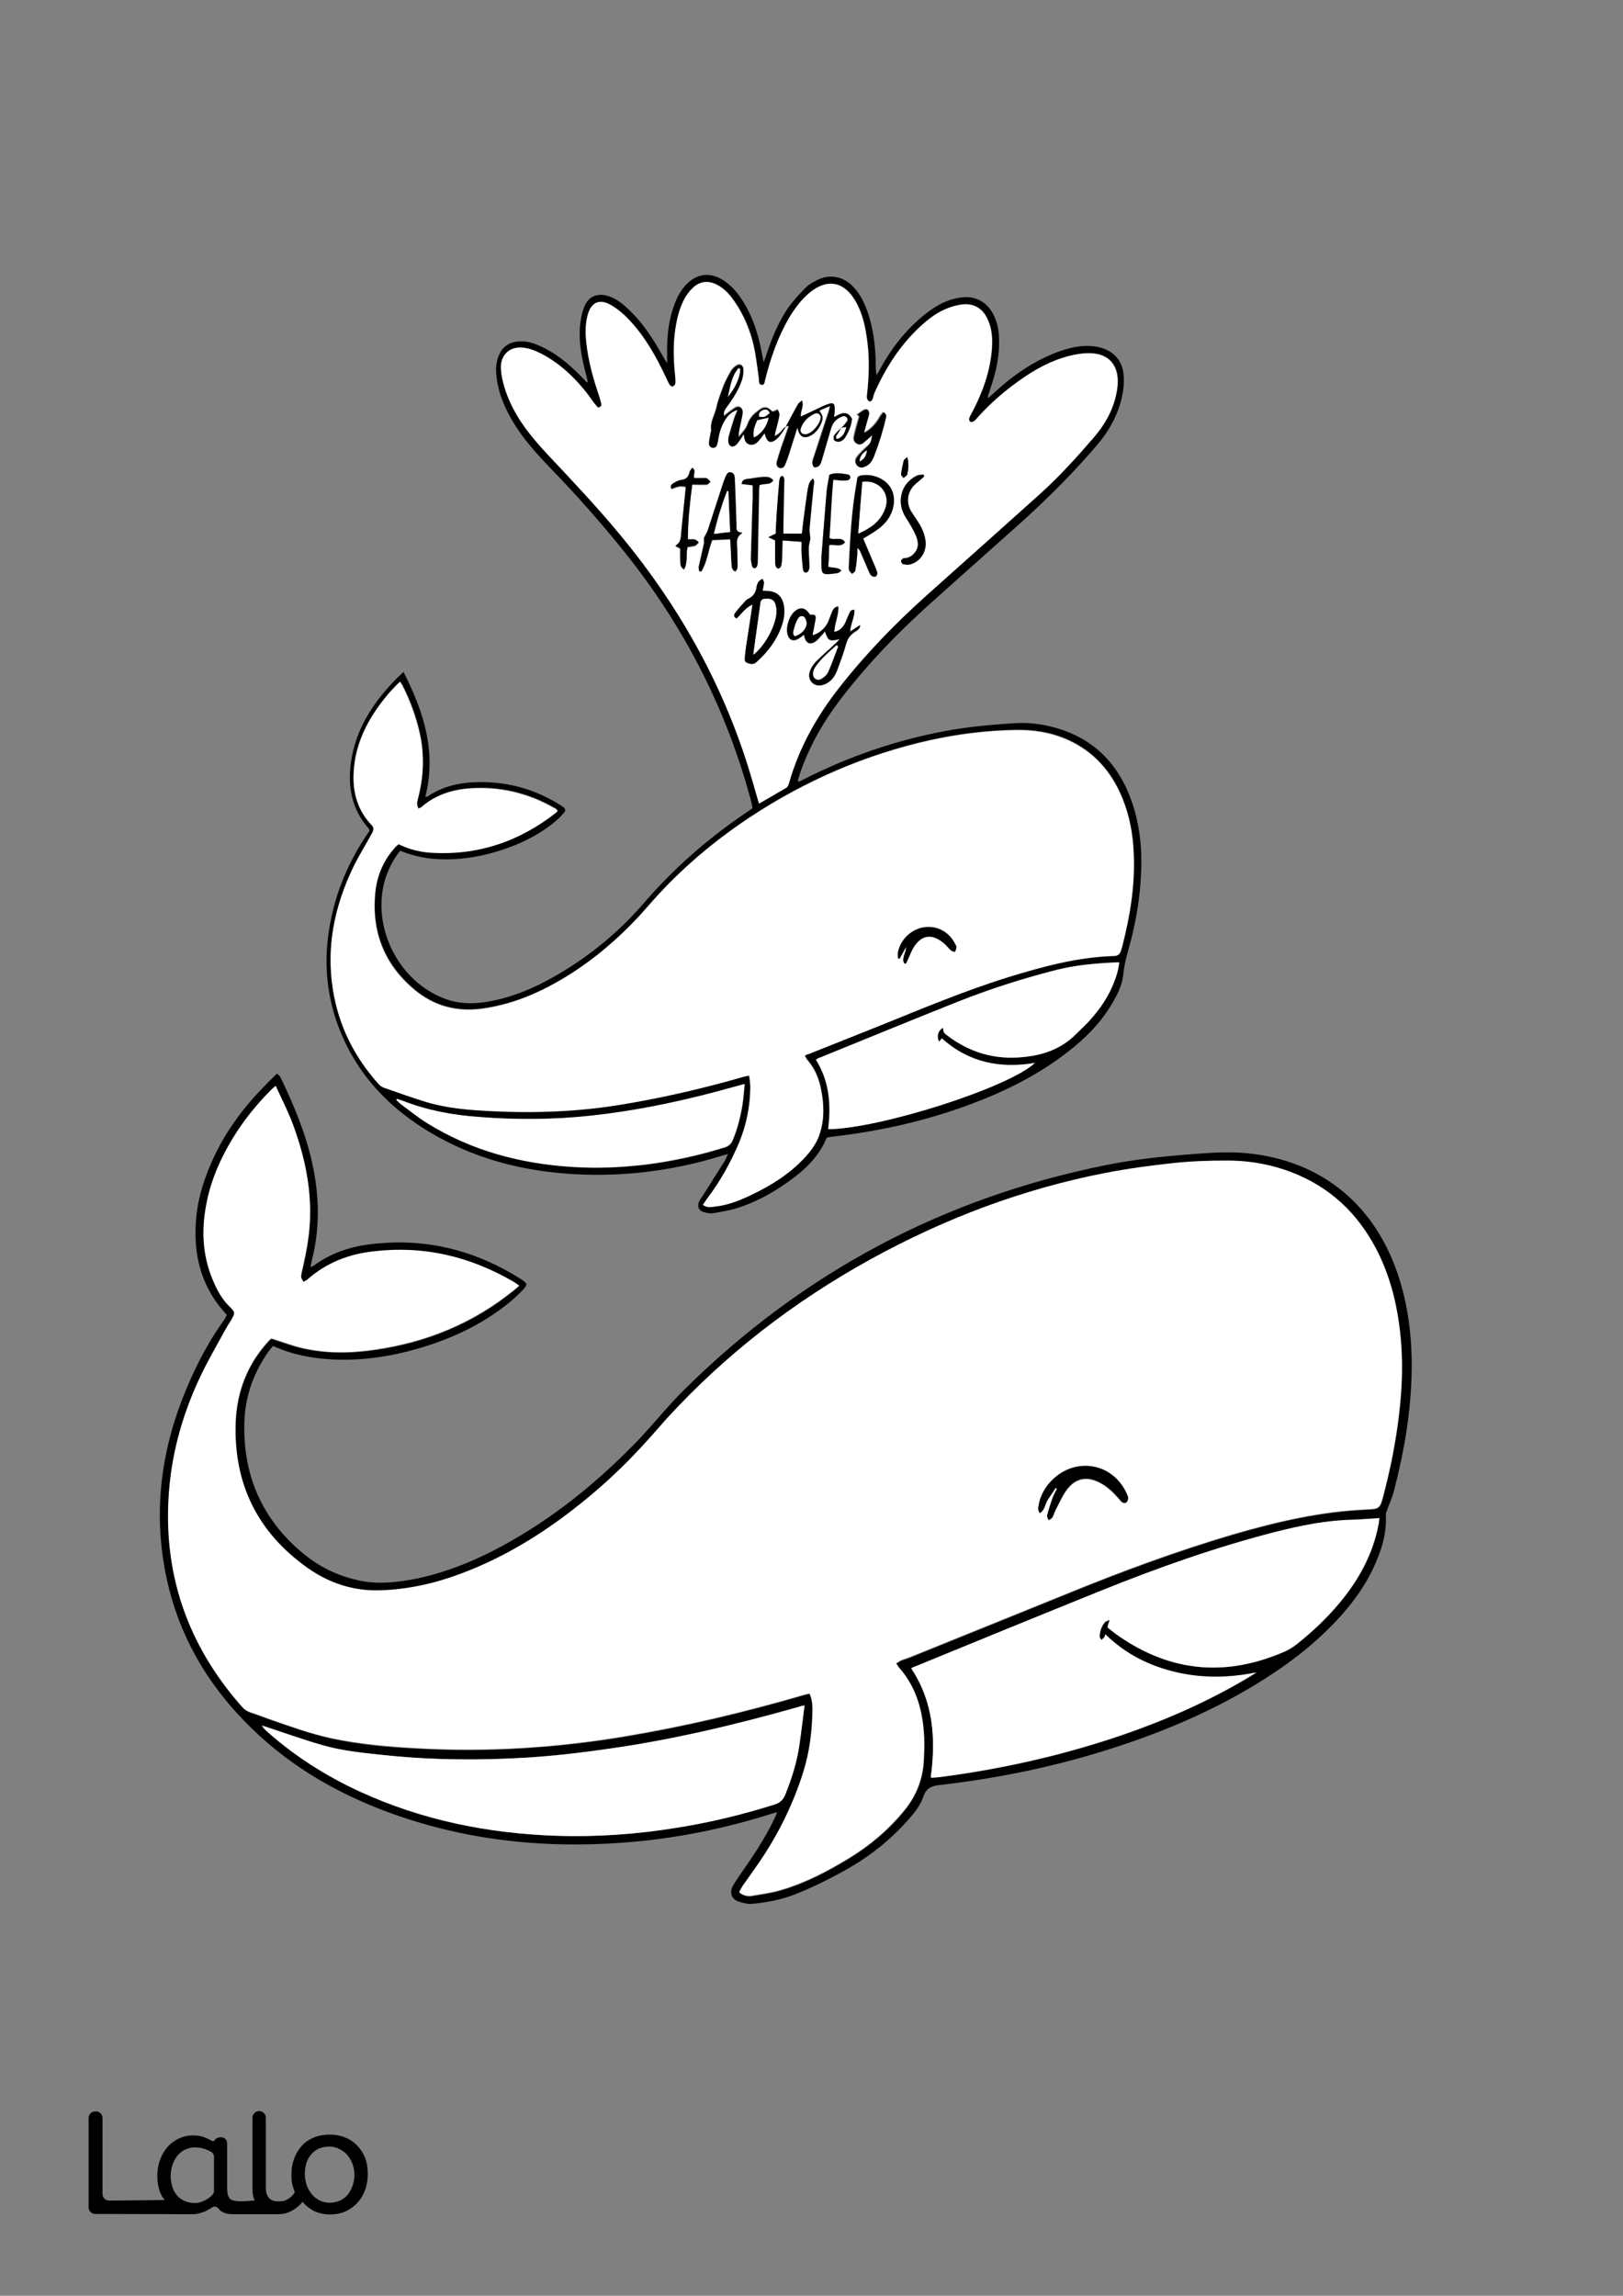 <?xml version="1.0" encoding="utf-8"?>
<!-- Generator: Adobe Illustrator 24.0.3, SVG Export Plug-In . SVG Version: 6.00 Build 0)  -->
<svg version="1.1" id="Layer_1" data-layer="Layer_1" xmlns="http://www.w3.org/2000/svg" xmlns:xlink="http://www.w3.org/1999/xlink" x="0px" y="0px"
	 viewBox="0 0 595.3 841.9" style="enable-background:new 0 0 595.3 841.9;" xml:space="preserve">
<rect x="0" y="0" width="595.3" height="841.9" fill="#808080" stroke="none"/>
<style type="text/css">
	.st0{fill:#FFFFFF;}
</style>

<g id="Color">
<path d="M133.9,791.3c-0.7-1.7-1.7-3.3-3-4.6s-2.8-2.3-4.5-2.9c-1.7-0.7-3.6-1-5.5-1s-3.8,0.3-5.6,1c-1.7,0.7-3.2,1.6-4.4,2.9
	c-1.2,1.3-2.2,2.8-2.9,4.6c-0.7,1.8-1.1,3.8-1.1,6.1c0,2.2,0.1,3.2,0.7,5c0.2,0.5,0.5,1.4,0.5,1.5c-0.4,1.1-2.1,2.6-3.9,3.2
	c-0.7,0.1-1.3,0.2-2,0.2c-1.4,0-2.6-0.2-3.5-1.2c-0.8-0.9-1.2-2-1.2-4v-25.5c0-1.3-1.1-2.4-2.4-2.4H95c-1.3,0-2.4,1.1-2.4,2.4v25.9
	c0,1.7,0.2,3.1,0.7,4.3c0,0.1,0.1,0.2,0.1,0.3c-0.2-0.1-0.5-0.1-0.7-0.1c-1.9,0.2-6.9,0.7-8.3-0.6c-0.1-0.1-0.2-0.2-0.3-0.4
	c-0.8-1-0.8-3.2-0.8-4.5V786c0-1.1-0.7-2-1.8-2.2l0,0l0,0l0,0c-0.2,0-2-0.2-2.7,1l0,0c-0.2,0.4-0.8,0.5-1.1,0.3l0,0
	c-0.7-0.4-1.5-0.8-2.2-1.1c-1.3-0.6-2.8-0.9-4.4-0.9c-3.7-0.1-7.2,1.5-9.7,4.3c-1.2,1.4-2.1,3-2.7,4.7c-0.7,1.9-1,3.8-1,5.8
	c0,2.2,0.3,4.2,1,6c0.4,1.1,1,2,1.7,2.9L40,807c-1.3,0-2.4-1.1-2.4-2.4v-27.9c0-1.3-1.1-2.4-2.4-2.4h-0.3c-1.3,0-2.4,1.1-2.4,2.4
	v32.8c0,1.3,1.1,2.4,2.4,2.4l35.5,0.1c1,0,2-0.1,3-0.4c0.9-0.3,2-0.6,2.7-1.1c0.4-0.2,0.6-0.4,0.9-0.5c0.3-0.2,0.5-0.3,0.8-0.5
	c0.7-0.5,1.8-0.3,2.3,0.4c1.1,1.5,2.9,2.1,5.5,2.1h16c1.1,0,2.1-0.1,3.1-0.3c2-0.5,5-2.4,6.3-4.3c0-0.1-0.1,0.1,0,0
	c0.7,1.2,3.2,3,4.5,3.6c1.7,0.7,3.6,1.1,5.4,1.1c1.9,0,3.8-0.3,5.5-1c3.4-1.4,6.1-4.2,7.4-7.7c0.7-1.8,1.1-3.9,1.1-6.1
	C134.9,795.1,134.6,793.1,133.9,791.3z M78.5,803.4c0,0.5-0.2,1.1-0.6,1.5c-0.7,0.8-1.6,1.4-2.5,1.9c-1.2,0.6-2.4,1.1-3.8,1.1
	c-1.3,0-2.7-0.2-3.8-0.7c-1-0.5-1.9-1-2.7-1.9c-0.8-0.9-1.3-1.7-1.8-3c-0.4-1.4-0.7-2.8-0.7-4.2s0.2-2.9,0.7-4.3
	c0.4-1.2,1-2.3,1.8-3.3c0.8-0.9,1.7-1.7,2.8-2.2c1.1-0.5,2.3-0.8,3.6-0.8c1.3,0,2.5,0.2,3.7,0.6c0.8,0.3,1.5,0.6,2.2,1
	s1.1,1.1,1.1,1.9C78.5,791,78.5,803.4,78.5,803.4z M129.3,801.6c-0.4,1.2-1,2.3-1.8,3.3c-0.8,0.9-1.7,1.6-2.8,2.1
	c-1.2,0.5-2.5,0.8-3.8,0.8s-2.5-0.3-3.6-0.8c-1.1-0.6-2.1-1.3-2.9-2.3s-1.5-2.1-1.9-3.3c-0.4-1.3-0.7-2.7-0.7-4
	c0-3.1,0.8-5.6,2.4-7.4c1.6-1.9,3.8-2.8,6.7-2.8c1.2,0,2.5,0.3,3.6,0.9c1.1,0.5,2.1,1.3,2.9,2.2c0.8,1,1.5,2.1,1.9,3.3
	c0.5,1.3,0.7,2.6,0.7,4C130,798.8,129.8,800.3,129.3,801.6z"/>
<path d="M83.2,482.2c-8.9-9.5-12.1-20.7-11.4-33.3c0.3-6.2,1.7-12.2,3.9-18c4.6-12.5,12-23.2,21.4-32.7c1.4-1.5,2.9-2.9,4.5-4.5
	c0.6,0.6,1.1,0.9,1.3,1.4c4.4,9.2,8.4,18.5,10.9,28.4c3.2,12.7,3.9,25.4,0.7,38.2c-0.2,0.9-0.4,1.8-0.6,3c0.5-0.3,0.8-0.4,1.1-0.5
	c6.2-4.6,13.3-7,20.8-7.9c20.1-2.5,38.6,2.1,55.6,13c2,1.3,2.1,1.8,0.6,3.5c-1.6,1.7-3.3,3.3-5.1,4.8c-10.6,8.6-22.8,14.1-35.9,17.6
	c-10.9,2.9-22,4.2-33.3,3c-5.4-0.6-10.6-1.7-15.6-3.8c-0.6-0.2-1.2-0.5-2-0.8c-0.5,0.7-1.1,1.3-1.6,2c-5.8,8.2-8.9,17.4-8.9,27.4
	c-0.2,19.2,7.2,35,22.1,47.1c6.3,5.1,13.6,8.4,21.6,9.8c6.4,1.1,12.8,0.3,19.1-0.9c11.2-2.3,21.7-6.6,31.7-12
	c18.8-10.2,35.2-23.5,50-38.9c5.8-6.1,11-12.7,17-18.6c43.3-42.8,94.8-70.2,154.4-82.2c10.3-2.1,20.7-3.2,31.2-4
	c6-0.5,11.9-0.9,18-0.6c28.1,1.8,48.8,17.6,57.9,44.3c3.9,11.4,5.3,23.2,5.2,35.2c-0.2,15.1-2.7,29.9-6.5,44.5
	c-0.6,2.4-1.7,4.7-2.5,7c-0.2,0.6-0.5,1.2-0.5,1.8c0.4,7-1.7,13.4-4.6,19.6c-3.3,7-7.9,13.2-13.1,18.8c-9,9.7-19.5,17.5-30.8,24.3
	c-17.6,10.6-36.6,18.3-56.2,24.3c-19.3,5.9-38.9,9.8-58.9,12.1c-2.9,0.3-4.9,1.1-6,4.2c-1.1,3.3-3.3,6-5.6,8.6
	c-6.1,6.9-13.1,12.6-21.1,17.3c-6.6,3.8-13.3,7.2-20.4,10c-5.1,2-10.5,3-15.9,3.5c-1.6,0.1-3.3-0.4-4.9-0.9c-2.5-0.9-3.3-3.2-2-5.7
	c0.6-1.1,1.3-2,1.9-3c4.8-6.9,9.6-13.8,13.2-21.4c0.4-0.8,0.7-1.5,1.2-2.6c-1,0.2-1.5,0.3-2,0.5c-17.6,5.6-35.6,9.2-54,10.6
	c-30.3,2.3-59.9-0.9-88.5-11.8c-19.2-7.3-36.5-17.8-50.9-32.7c-16.1-16.5-26.3-36.1-29.8-59c-3.6-23.5,0.6-45.9,10.4-67.3
	c3.4-7.5,7.4-14.7,12.3-21.4C82.7,483,82.9,482.7,83.2,482.2z M328.7,610c0.7-0.4,1.2-0.7,1.7-0.9c1.1-0.4,2.3-0.8,3.4-1.2
	c19.1-7.7,38.1-15.4,57.1-23.1c20.3-8.3,40.8-15.9,61.9-22.1c15.9-4.6,31.9-8.3,48.5-9c4.6-0.2,4.9-0.4,6.1-4.8
	c1.3-5,2.5-10.1,3.5-15.2c2.8-14.9,4.4-29.9,2.7-45.1c-1.1-9.8-3.4-19.4-7.7-28.3c-6.4-13.3-16-23.2-29.6-29.2
	c-8.3-3.6-17.1-5.4-26.1-5.3c-6.5,0-13.1,0.2-19.6,0.9c-8.3,0.9-16.7,2-24.9,3.6c-30.4,5.9-59.1,16.6-86.1,31.6
	c-28.2,15.6-53.5,35-75.3,58.9c-3.1,3.4-6.1,7-9.3,10.4c-6.3,6.8-13,13.1-20.1,18.9c-13.9,11.3-28.9,20.9-45.8,27.2
	c-9.6,3.6-19.5,5.8-29.7,6.1c-9.8,0.3-18.7-2.7-26.6-8.3c-18.3-13-27.1-30.9-26.3-53.3c0.4-11.3,4.3-21.4,12.1-29.9
	c0.4-0.5,0.9-0.8,1-0.9c4,1.3,7.6,2.7,11.3,3.5c9.1,2.1,18.3,1.9,27.4,0.5c18.6-2.8,35.4-9.7,50.1-21.6c0.7-0.5,1.3-1.1,2.1-1.8
	c-0.8-0.6-1.5-1-2.1-1.4c-15.9-9.2-33-13.2-51.4-11.1c-8.9,1.1-17.1,4.1-23.9,10.1c-0.5,0.4-1.1,0.7-1.7,1.1c-0.9-1.7-1-1.7-0.8-2.9
	c0.1-0.8,0.4-1.6,0.5-2.3c1.5-6.3,2.6-12.7,2.7-19.2c0.2-10.9-2.1-21.3-5.6-31.5c-1.9-5.4-4.5-10.6-7-16c-0.7,0.6-1.2,1-1.7,1.5
	c-5.5,5.5-10.2,11.4-14.2,18c-4.2,7-7.5,14.3-9.2,22.3c-2.2,10.1-2,20,2.2,29.7c1.4,3.3,3.1,6.5,5.7,9.1c2.5,2.5,2.5,2.5,0.7,5.6
	c-0.6,1.1-1.4,2.2-2,3.3c-2.8,5.2-5.9,10.3-8.4,15.6c-6.7,13.7-11,28.2-12.2,43.4c-2.3,30.1,6.7,56.5,26.7,79.1
	c0.9,1,1.9,1.6,3.1,2.1c2.4,0.8,4.7,1.7,7,2.5c7.5,2.6,14.9,5.3,22.7,7c10.5,2.3,21.2,3.2,31.9,3.7c25.4,1.4,50.7-0.2,75.8-4.4
	c22.2-3.7,44-8.9,65.6-15.2c0.7-0.2,1.4-0.3,2.1-0.5c0.9,2,1.1,4,1.1,5.9c-0.2,7.7-1,15.3-3.3,22.7c-3.7,11.9-9.2,23-16.2,33.3
	c-2,3-4.2,5.9-6.2,8.8c-0.5,0.7-0.8,1.5-1.2,2.2c1.5,1.2,3,1.5,4.5,1.3c3.7-0.6,7.5-1.1,11-2.2c8.9-2.6,17-6.9,24.9-11.7
	c7.7-4.7,14.5-10.5,20.2-17.5c4.3-5.3,6.8-11.4,7.1-18.2c0.2-3.6,0.3-7.2,0-10.8c-0.7-8.5-3.1-16.5-8.9-23.1
	C329.5,611.3,329.2,610.7,328.7,610z M341.4,651.8c0.4,0.1,0.5,0.2,0.7,0.2c1-0.1,2.1-0.2,3.1-0.3c21.5-2.8,42.7-7.5,63.3-14.3
	c17.4-5.8,34.2-13,50-22.5c0.8-0.5,1.6-1,2.4-1.5c-9.9,2-19.7,2.2-29.5-0.1c-9.8-2.3-18.5-6.7-25.9-13.9c-0.2,0.6-0.2,0.8-0.3,1
	c-0.3,0.4-0.7,0.7-1.1,1.1c-0.3-0.4-0.8-0.9-0.7-1.3c0.1-1.9,0.6-3.8,2-5.3c0.3-0.3,0.8-0.4,1.7-0.8c-0.4,1.2-0.6,1.9-0.8,2.7
	c0.2,0.2,0.3,0.4,0.5,0.5c1.3,1,2.6,2.1,4,3c19.1,13,39.2,14.6,60.3,5.5c1.6-0.7,3.1-1.6,4.5-2.7c5.7-4.5,11-9.5,15.7-15.1
	c7.1-8.5,12.3-17.9,14.4-28.9c0.1-0.7,0.2-1.5,0.3-2.3c-3.4,0.2-6.5,0.5-9.6,0.6c-9.7,0.2-19.2,2.1-28.6,4.5
	c-21.8,5.6-43,13.1-63.8,21.5c-22.8,9.2-45.5,18.5-68.2,27.8c-0.4,0.2-0.8,0.4-1.5,0.7C342.4,624.1,343.3,637.6,341.4,651.8z
	 M295.1,625.4c-1.2,0.3-1.8,0.4-2.4,0.6c-23.1,6.6-46.4,12.1-70.2,15.4c-9.4,1.3-18.9,2.4-28.4,3.1c-17.9,1.2-35.8,1-53.7-0.9
	c-7.3-0.8-14.7-1.4-21.8-3.5c-7.1-2-14-4.5-21-6.8c-0.5-0.2-1.1-0.3-1.6-0.5c0.5,0.9,1.1,1.5,1.8,2.1c10.2,9.1,21.7,16.4,34.1,22.1
	c22.7,10.5,46.7,15.3,71.6,16.2c14.9,0.6,29.7-0.5,44.5-2.9c12.2-2,24.1-4.8,35.9-8.5c2.1-0.7,3.3-1.8,4.1-3.8
	c2.4-5.8,4.2-11.7,5.1-17.9C293.9,635.3,294.4,630.6,295.1,625.4z"/>
<path d="M215.6,140c-0.2-1-0.5-2-0.7-2.9c-1.5-5.6-2.6-11.3-2.2-17.1c0.2-2.4,0.6-4.9,1.5-7.2c1.5-4.2,5.1-5.6,9.3-4.1
	c2.8,1,5,2.8,7.1,4.8c3.7,3.5,6.7,7.5,9.4,11.8c1.1,1.8,2.2,3.7,3.3,5.6c0.3,0.6,0.7,1.2,1.4,2.3c0-1.4,0-2.2,0-3.1
	c-0.1-5.7,0.3-11.3,2.1-16.8c1-3.1,2.3-6,4.4-8.4c4.1-4.7,9.4-5.4,14.6-1.8c3,2.1,5.2,4.9,7.1,8c3.4,5.6,5.3,11.8,6.5,18.2
	c0.2,1,0.4,2,0.7,3.5c0.4-1,0.6-1.5,0.8-2.1c2.1-6.5,4.6-12.8,8.6-18.4c1.8-2.4,3.9-4.7,6-6.8c1.2-1.2,2.7-2,4.2-2.8
	c4.8-2.3,9.4-1.4,13.2,2.4c2.6,2.7,4.2,6,5.4,9.5c2,6,2.8,12.1,2.9,18.4c0,1.5,0,3,0.3,4.6c0.3-0.5,0.6-1,0.9-1.5
	c4-7.5,9-14.2,15.5-19.7c4.1-3.5,8.5-6.3,13.9-7.2c5.6-1,10.2,1.3,12.7,6.4c1.2,2.5,1.8,5.1,1.9,7.9c0.4,6.8-1.1,13.2-3.3,19.5
	c-0.3,1-0.7,1.9-0.8,3.1c0.5-0.4,1-0.9,1.5-1.3c6.9-6.5,14.4-11.9,23.3-15.4c4.7-1.8,9.6-3.1,14.8-2.3c6.3,1,10.2,5.1,10.3,11.5
	c0.1,2.8-0.3,5.6-1,8.3c-1.6,6.1-4.7,11.5-8.8,16.3c-8.7,10.2-18.1,19.6-28.1,28.6c-10.2,9.1-20.4,18.2-30.6,27.3
	c-13.1,11.6-25.3,24-35.9,38c-6.2,8.2-11.2,17.1-14.5,26.9c-0.2,0.7-0.4,1.4-0.6,2.1c0,0.1,0.1,0.3,0.2,0.6c0.7-0.3,1.4-0.6,2.1-1
	c16.4-8.3,33.5-14.2,51.6-17.6c8.6-1.6,17.3-2.4,26-2.9c4.6-0.3,9.3,0.3,13.8,1.5c14.8,3.9,24.1,13.6,28.9,27.8
	c2.9,8.6,3.7,17.5,3.2,26.5c-0.4,8.1-1.7,16.1-3.7,23.9c-1.1,4.2-2.4,8.2-2.8,12.5c-0.4,4.1-2.4,7.8-4.5,11.3
	c-4.1,6.8-9.7,12.3-15.9,17.1c-10.9,8.5-23.1,14.5-36,19.3c-15.9,5.9-32.3,9.6-49.1,11.6c-1,0.1-2.1,0.3-3,0.4
	c-0.2,0.2-0.4,0.3-0.4,0.4c-2.9,7-8.3,11.9-14.3,16.1c-5.6,4-11.7,7.3-18.3,9.4c-2.9,0.9-5.9,1.4-8.9,1.9c-1.1,0.2-2.4-0.1-3.5-0.4
	c-1.9-0.6-2.5-2.2-1.6-4c0.4-0.8,0.9-1.5,1.4-2.2c2.6-4.1,5.1-8.1,7.7-12.2c0.5-0.7,0.8-1.6,1.4-2.9c-1.4,0.4-2.2,0.6-3.1,0.9
	c-17.4,5.3-35.2,7.5-53.3,6.5c-19-1.1-36.9-5.7-53.3-15.6c-12.7-7.7-23.1-17.7-29.9-31.1c-8.3-16.4-9.6-33.5-5-51.1
	c2.5-9.7,6.7-18.6,12.3-26.9c0.3-0.4,0.5-0.8,0.8-1.2c0-0.1,0-0.2,0-0.3c-0.1-0.2-0.2-0.4-0.3-0.6c-6.1-6.9-7.7-15.1-6.5-24
	c1.6-11.9,7.7-21.5,15.8-30c1-1.1,2.2-2.1,3.5-3.4c7.4,14.6,12.2,29.3,8,45.8c0.5,0,0.7,0,0.8-0.1c5.9-4,12.6-5.3,19.6-5.3
	c10.4,0,20.1,2.8,28.9,8.3c0.4,0.3,0.8,0.5,1.2,0.8c0.9,0.6,1.1,1.4,0.3,2.2c-0.7,0.8-1.5,1.7-2.3,2.4c-5.4,4.8-11.7,8.1-18.4,10.5
	c-9,3.2-18.2,4.8-27.8,3.9c-3.9-0.4-7.7-1.4-11.5-2.9c-2.7,3.3-4.5,7-5.7,11c-4.8,17.4,5.3,37.1,22.2,43.3
	c5.9,2.2,11.9,1.9,17.9,0.6c7.7-1.6,14.9-4.7,21.8-8.6c12.7-7.2,23.9-16.3,33.4-27.4c11-12.7,23.5-23.6,37.3-32.9
	c0.7-0.5,1.5-1,2.3-1.6c-0.1-0.6-0.2-1.2-0.3-1.8c-8.9-33.8-24.4-64.3-46.2-91.6c-8.6-10.8-17.8-21.2-27.4-31.1
	c-5.2-5.4-10.2-10.9-14-17.3c-2.9-4.9-5.2-10.1-5.9-15.8c-0.4-2.8-0.4-5.6,0.7-8.3c1.3-3.3,3.8-5,7.3-5.3c2.5-0.2,4.9,0.4,7.2,1.4
	c6.2,2.6,11.2,6.8,15.8,11.5c0.7,0.7,1.4,1.5,2.1,2.2C215.3,140.1,215.4,140,215.6,140z M295.2,387.1c0.7-0.3,1.1-0.5,1.4-0.7
	c8.7-3.5,17.4-6.8,26.1-10.4c15.5-6.4,31-12.8,47.1-17.8c12.7-4,25.5-7.4,38.9-7.8c1.3,0,2.1-0.6,2.5-1.8c0.2-0.7,0.5-1.4,0.6-2.1
	c2.8-11,4.6-22.1,4.1-33.4c-0.3-7.1-1.5-14-4.2-20.6c-4-9.6-10.4-17-20-21.3c-6.2-2.8-12.8-3.8-19.7-3.6
	c-10.3,0.2-20.6,1.5-30.7,3.7c-23.8,5.3-45.9,14.9-66.2,28.3c-13.1,8.7-25.1,18.8-35.6,30.6c-2,2.2-3.9,4.4-5.9,6.6
	c-8.2,8.7-17.4,16.3-27.8,22.4c-9,5.3-18.6,9.2-29.1,10.6c-9.2,1.2-17.4-1-24.4-6.8c-11.2-9.3-16-21.3-14.6-35.7
	c0.6-6.3,3.1-12.1,7.4-16.8c0.4-0.4,0.8-0.7,1.2-1.1c3.7,1.8,7.4,2.9,11.4,3.1c17.4,1.2,32.8-3.9,46.4-14.7c0.2-0.2,0.4-0.4,0.5-0.6
	c-0.2-0.3-0.3-0.4-0.4-0.5c-0.3-0.2-0.5-0.4-0.8-0.5c-9.6-5.5-20-8-31.1-7.2c-6.5,0.5-12.5,2.4-17.6,6.8c-0.3,0.3-0.8,0.4-1.2,0.6
	c-0.6-1.8-0.6-1.8-0.1-3.8c2-7.6,2.3-15.3,0.8-23c-1.3-6.4-3.5-12.5-6.5-18.3c-0.2-0.5-0.5-0.9-0.9-1.4c-0.4,0.4-0.7,0.6-1,0.9
	c-1,1.1-2.1,2.2-3.1,3.3c-6.6,7.8-11.5,16.4-12.7,26.7c-0.9,8,0.6,15.5,6.4,21.6c0.7,0.7,0.8,1.4,0.5,2.2c-0.3,0.8-0.8,1.6-1.2,2.3
	c-2,3.7-4.3,7.3-6.1,11.1c-6.8,14.2-9.9,29-7.4,44.7c2.1,13.2,7.9,24.7,16.8,34.7c0.5,0.6,1.2,1.1,1.9,1.3
	c5.2,1.8,10.4,3.7,15.7,5.3c7.7,2.3,15.7,2.9,23.7,3.3c16.2,0.8,32.3,0.1,48.3-2.5c14.9-2.5,29.6-5.9,44.2-10.1
	c0.6-0.2,1.2-0.2,2.1-0.4c0.1,1.6,0.4,3,0.4,4.4c-0.1,6.9-1.4,13.5-4,19.9c-3,7.3-6.9,14.3-11.7,20.6c-0.6,0.8-1.1,1.7-1.7,2.5
	c1.5,1.1,3,0.8,4.4,0.6c4.7-0.5,9-2.2,13.2-4.2c8-3.8,15.4-8.5,21.2-15.4c1.8-2.2,3.3-4.5,4.1-7.3c1.7-5.5,1.4-11.1,0.3-16.6
	c-0.8-3.7-2.3-7.1-4.8-10.1C295.9,388.4,295.7,387.8,295.2,387.1z M278.4,294.7c3.5-2,6.8-3.9,10.1-5.9c0.5-0.3,0.8-1.1,1-1.8
	c3.6-12.9,10-24.3,18.3-34.8c9.7-12.4,20.6-23.6,32.3-34.1c13.8-12.4,27.7-24.7,41.5-37.1c7.1-6.4,13.5-13.5,19.7-20.7
	c4.3-5.1,7.4-10.8,8.5-17.5c1.4-8.6-2.9-13.8-11.4-13.3c-2.9,0.2-5.9,0.8-8.7,1.7c-6.5,2.1-12.3,5.7-17.8,9.8
	c-5.1,3.9-9.8,8.2-14.1,13c-0.3,0.4-1.1,0.8-1.6,0.7c-0.8-0.3-0.8-1.1-0.5-1.8c0.3-0.7,0.7-1.4,1.1-2.1c3.8-7.3,6.5-14.9,7.1-23.2
	c0.3-3.9,0-7.7-1.9-11.2c-1.8-3.6-5.2-5.3-9.1-4.8c-1.8,0.2-3.6,0.7-5.3,1.4c-3.8,1.5-7,3.9-9.9,6.6c-7.5,6.9-12.8,15.3-16.9,24.5
	c-0.3,0.7-0.4,1.6-0.7,2.3c-0.2,0.4-0.8,0.8-1,0.8c-0.4-0.1-0.9-0.6-1-1c-0.2-0.6,0-1.3,0-1.9c0.7-6.3,0.9-12.6,0.1-18.9
	c-0.7-5.3-1.7-10.4-4.4-15.1c-4.2-7.2-10.4-8.3-16.8-3c-3,2.5-5.3,5.6-7.3,8.9c-4.3,7.2-7,15-9,23.2c-0.2,0.8-0.2,1.8-1.2,1.7
	c-1.1,0-1-1-1.1-1.8c0-0.2,0-0.3,0-0.5c-0.6-4-1-8.1-1.9-12.1c-1.3-5.7-3.5-11.1-6.9-16c-1.8-2.6-3.8-4.9-6.7-6.4
	c-3.2-1.6-6.3-1.2-8.8,1.3c-1.1,1.1-2.1,2.4-2.9,3.8c-2.1,3.7-3,7.7-3.5,11.9c-0.8,5.7-0.5,11.5,0.1,17.2c0.1,0.7,0.2,1.5,0,2.1
	c-0.1,0.4-0.6,1-1,1.1c-0.3,0.1-0.9-0.3-1.1-0.6c-0.6-1-1-2-1.5-3c-3.6-7.6-7.8-14.9-13.6-21.1c-1.8-1.9-3.9-3.6-6.1-5
	c-4.6-2.8-7.8-1.3-9,4c-0.8,3.3-0.7,6.7-0.3,10c0.7,6.3,2.3,12.4,4.4,18.4c0.4,1.1,0.8,2.3,1,3.4c0.2,0.7,0.1,1.5-1.2,1.6
	c-0.5-0.6-1.1-1.2-1.6-1.9c-0.8-1.1-1.6-2.2-2.4-3.3c-4.7-5.9-10-11-16.7-14.5c-2.4-1.2-4.8-2.2-7.5-2.3c-4.3-0.2-7.3,2.7-7.4,7
	c0,0.9,0.1,1.8,0.2,2.6c0.7,4.6,2.3,8.8,4.4,12.9c3.2,6.1,7.5,11.3,12.2,16.3c9.3,10,18.7,19.9,27.5,30.5
	c22.1,26.7,38.4,56.4,48,89.7C276.7,289.1,277.5,291.8,278.4,294.7z M410.5,352.9c-8.1,0.3-15.9,0.9-23.5,2.9
	c-12.1,3.1-24,6.9-35.6,11.5c-17.1,6.8-34.1,13.8-51.1,20.7c-0.3,0.1-0.6,0.4-1.1,0.6c5,7.9,5.6,16.6,4.5,25.5
	c19-0.2,66.3-15.3,75.8-24.3c-12.9,2.1-24.4-0.3-34.1-9c-0.4,0.5-0.7,0.8-1.1,1.2c-0.8-2.3-0.3-4,1.5-5.1c0.3,1.8,0.3,1.9,1.8,3
	c8,6,17,8.7,27,7.8c7.7-0.7,14.7-3,20.2-8.7c1.1-1.1,2.2-2.1,3.3-3.2c4.1-4.2,7.6-8.9,9.9-14.3C409.3,358.9,410.2,356.1,410.5,352.9
	z M145.6,403c-0.1,0.1-0.2,0.3-0.2,0.4c0.6,0.5,1.1,1.1,1.7,1.6c3.3,2.4,6.5,5,9.9,7.1c16.2,10,34.1,14.7,52.9,15.9
	c9.1,0.6,18.2,0.2,27.3-0.9c9.8-1.2,19.3-3.3,28.8-6.3c1.5-0.5,2.4-1.4,2.9-2.8c1.7-4.2,2.8-8.5,3.5-12.9c0.4-2.4,0.5-4.9,0.8-7.5
	c-3.7,1-7,1.9-10.3,2.8c-15.1,4-30.3,7.1-45.8,8.8c-13.8,1.5-27.6,1.6-41.4,0.5c-9.5-0.7-18.9-2.4-27.8-5.9
	C147.2,403.5,146.4,403.3,145.6,403z"/>
<path class="st0" d="M328.7,610c0.5,0.7,0.8,1.3,1.2,1.7c5.8,6.6,8.2,14.6,8.9,23.1c0.3,3.6,0.2,7.2,0,10.8
	c-0.4,6.8-2.8,13-7.1,18.2c-5.7,7-12.5,12.8-20.2,17.5c-7.9,4.8-16,9.1-24.9,11.7c-3.6,1.1-7.3,1.5-11,2.2c-1.5,0.2-3-0.1-4.5-1.3
	c0.4-0.8,0.8-1.5,1.2-2.2c2.1-3,4.2-5.9,6.2-8.8c7-10.3,12.5-21.4,16.2-33.3c2.3-7.4,3.2-15,3.3-22.7c0-2-0.2-3.9-1.1-5.9
	c-0.8,0.2-1.5,0.3-2.1,0.5c-21.6,6.3-43.4,11.5-65.6,15.2c-25.1,4.2-50.4,5.8-75.8,4.4c-10.7-0.6-21.4-1.5-31.9-3.7
	c-7.8-1.7-15.2-4.4-22.7-7c-2.3-0.8-4.6-1.8-7-2.5c-1.3-0.4-2.3-1.1-3.1-2.1c-20-22.6-29.1-48.9-26.7-79.1
	c1.2-15.2,5.5-29.7,12.2-43.4c2.6-5.3,5.6-10.4,8.4-15.6c0.6-1.1,1.3-2.2,2-3.3c1.8-3.1,1.8-3.1-0.7-5.6c-2.6-2.6-4.3-5.8-5.7-9.1
	C74,460,73.8,450.1,76,440c1.7-8,5-15.3,9.2-22.3c4-6.6,8.8-12.6,14.2-18c0.5-0.5,1-0.9,1.7-1.5c2.5,5.4,5.1,10.5,7,16
	c3.6,10.2,5.8,20.6,5.6,31.5c-0.1,6.5-1.3,12.9-2.7,19.2c-0.2,0.8-0.4,1.6-0.5,2.3c-0.2,1.2-0.2,1.2,0.8,2.9
	c0.6-0.4,1.2-0.6,1.7-1.1c6.9-6,15-9.1,23.9-10.1c18.4-2.2,35.4,1.8,51.4,11.1c0.7,0.4,1.3,0.9,2.1,1.4c-0.8,0.7-1.4,1.3-2.1,1.8
	c-14.7,11.9-31.5,18.8-50.1,21.6c-9.2,1.4-18.3,1.6-27.4-0.5c-3.7-0.9-7.3-2.3-11.3-3.5c-0.1,0.1-0.6,0.5-1,0.9
	c-7.8,8.4-11.7,18.6-12.1,29.9c-0.8,22.4,8,40.3,26.3,53.3c7.9,5.6,16.8,8.6,26.6,8.3c10.3-0.3,20.1-2.5,29.7-6.1
	c16.9-6.3,31.9-15.8,45.8-27.2c7.1-5.8,13.8-12.1,20.1-18.9c3.2-3.4,6.2-6.9,9.3-10.4c21.8-23.9,47-43.3,75.3-58.9
	c27.1-14.9,55.7-25.7,86.1-31.6c8.2-1.6,16.6-2.7,24.9-3.6c6.5-0.7,13.1-0.9,19.6-0.9c9,0,17.8,1.7,26.1,5.3
	c13.6,5.9,23.2,15.9,29.6,29.2c4.3,9,6.6,18.5,7.7,28.3c1.7,15.2,0.1,30.2-2.7,45.1c-1,5.1-2.2,10.2-3.5,15.2
	c-1.2,4.5-1.5,4.6-6.1,4.8c-16.6,0.7-32.6,4.4-48.5,9c-21.1,6.2-41.6,13.8-61.9,22.1c-19,7.7-38.1,15.4-57.1,23.1
	c-1.1,0.4-2.3,0.8-3.4,1.2C329.9,609.3,329.3,609.7,328.7,610z M381.4,554.9c1.8-1.1,1.9-3.2,2.8-4.6c1-1.5,2-3,3-4.5
	c0.2,0.1,0.3,0.2,0.5,0.3c-0.6,1.2-1.3,2.3-1.7,3.6c-0.7,2-1.4,4.1-1.9,6.2c-0.1,0.5,0.3,1.1,0.5,1.7c0.5-0.3,1.1-0.6,1.4-1
	c0.5-0.8,0.7-1.8,1.1-2.6c1.4-2.6,2.6-5.4,4.3-7.7c3.3-4.2,7.4-4.9,12.1-2.4c2.6,1.4,4.7,3.4,6.6,5.5c0.4,0.4,0.7,0.9,1.1,1.3
	c0.6,0.6,1.5,0.9,2.1,0.2c0.4-0.4,0.6-1.4,0.4-1.9c-0.5-1.3-1.1-2.5-1.8-3.6c-3.8-5.9-10.5-8.7-17.2-7.3
	c-6.7,1.4-12.6,7.4-13.7,13.9C380.9,552.8,380.6,553.8,381.4,554.9z"/>
<path class="st0" d="M341.4,651.8c1.9-14.1,1-27.7-7.2-40c0.6-0.3,1-0.6,1.5-0.7c22.7-9.3,45.4-18.6,68.2-27.8
	c20.8-8.4,42-15.9,63.8-21.5c9.4-2.4,18.9-4.3,28.6-4.5c3.1-0.1,6.2-0.4,9.6-0.6c-0.1,0.8-0.1,1.6-0.3,2.3
	c-2.1,11-7.3,20.4-14.4,28.9c-4.7,5.6-10,10.6-15.7,15.1c-1.4,1.1-2.9,2-4.5,2.7c-21.1,9.2-41.2,7.6-60.3-5.5c-1.4-0.9-2.7-2-4-3
	c-0.2-0.1-0.3-0.3-0.5-0.5c0.2-0.8,0.4-1.5,0.8-2.7c-0.8,0.4-1.4,0.5-1.7,0.8c-1.3,1.5-1.9,3.3-2,5.3c0,0.4,0.5,0.9,0.7,1.3
	c0.4-0.3,0.7-0.7,1.1-1.1c0.1-0.2,0.2-0.4,0.3-1c7.3,7.2,16.1,11.6,25.9,13.9c9.8,2.3,19.6,2.1,29.5,0.1c-0.8,0.5-1.6,1-2.4,1.5
	c-15.8,9.5-32.5,16.7-50,22.5c-20.6,6.8-41.8,11.5-63.3,14.3c-1,0.1-2.1,0.2-3.1,0.3C341.9,651.9,341.8,651.9,341.4,651.8z"/>
<path class="st0" d="M295.1,625.4c-0.7,5.2-1.2,10-1.9,14.7c-0.9,6.2-2.8,12.1-5.1,17.9c-0.8,2-2,3.2-4.1,3.8
	c-11.8,3.7-23.7,6.6-35.9,8.5c-14.7,2.4-29.6,3.4-44.5,2.9c-24.9-0.9-48.9-5.8-71.6-16.2c-12.4-5.7-23.9-13-34.1-22.1
	c-0.6-0.6-1.3-1.2-1.8-2.1c0.5,0.2,1.1,0.3,1.6,0.5c7,2.3,13.9,4.8,21,6.8c7.1,2,14.4,2.7,21.8,3.5c17.9,1.9,35.8,2,53.7,0.9
	c9.5-0.6,19-1.7,28.4-3.1c23.8-3.3,47.1-8.9,70.2-15.4C293.3,625.8,293.9,625.6,295.1,625.4z"/>
<path class="st0" d="M295.2,387.1c0.4,0.8,0.6,1.4,1,1.8c2.5,2.9,4,6.3,4.8,10.1c1.2,5.5,1.5,11.1-0.3,16.6
	c-0.8,2.7-2.3,5.1-4.1,7.3c-5.8,6.9-13.2,11.6-21.2,15.4c-4.2,2-8.5,3.7-13.2,4.2c-1.4,0.2-2.8,0.5-4.4-0.6c0.6-0.9,1.1-1.7,1.7-2.5
	c4.8-6.3,8.6-13.3,11.7-20.6c2.6-6.4,3.9-13,4-19.9c0-1.4-0.2-2.8-0.4-4.4c-0.9,0.1-1.5,0.2-2.1,0.4c-14.5,4.2-29.2,7.6-44.2,10.1
	c-16,2.7-32.1,3.3-48.3,2.5c-8-0.4-16-1-23.7-3.3c-5.3-1.6-10.5-3.5-15.7-5.3c-0.7-0.3-1.4-0.7-1.9-1.3
	c-8.9-9.9-14.7-21.4-16.8-34.7c-2.5-15.7,0.6-30.5,7.4-44.7c1.8-3.8,4.1-7.4,6.1-11.1c0.4-0.8,0.9-1.5,1.2-2.3
	c0.3-0.8,0.2-1.5-0.5-2.2c-5.8-6.1-7.3-13.5-6.4-21.6c1.1-10.3,6.1-18.9,12.7-26.7c1-1.2,2.1-2.2,3.1-3.3c0.3-0.3,0.6-0.5,1-0.9
	c0.3,0.5,0.6,1,0.9,1.4c2.9,5.8,5.1,11.9,6.5,18.3c1.6,7.7,1.2,15.4-0.8,23c-0.5,2.1-0.5,2.1,0.1,3.8c0.4-0.2,0.9-0.3,1.2-0.6
	c5-4.4,11.1-6.3,17.6-6.8c11.1-0.8,21.4,1.7,31.1,7.2c0.3,0.2,0.6,0.3,0.8,0.5c0.1,0.1,0.2,0.2,0.4,0.5c-0.2,0.2-0.3,0.4-0.5,0.6
	c-13.6,10.7-29,15.9-46.4,14.7c-3.9-0.3-7.7-1.3-11.4-3.1c-0.4,0.4-0.9,0.7-1.2,1.1c-4.4,4.8-6.8,10.5-7.4,16.8
	c-1.4,14.4,3.4,26.5,14.6,35.7c7.1,5.8,15.2,8,24.4,6.8c10.5-1.4,20-5.3,29.1-10.6c10.4-6.1,19.5-13.7,27.8-22.4
	c2-2.1,4-4.4,5.9-6.6c10.5-11.8,22.5-21.9,35.6-30.6c20.3-13.4,42.4-23,66.2-28.3c10.1-2.2,20.3-3.5,30.7-3.7
	c6.8-0.2,13.4,0.8,19.7,3.6c9.6,4.3,16.1,11.7,20,21.3c2.7,6.6,4,13.5,4.2,20.6c0.5,11.4-1.3,22.5-4.1,33.4
	c-0.2,0.7-0.4,1.4-0.6,2.1c-0.4,1.2-1.2,1.8-2.5,1.8c-13.4,0.4-26.2,3.9-38.9,7.8c-16,5-31.5,11.5-47.1,17.8
	c-8.7,3.5-17.4,6.9-26.1,10.4C296.3,386.5,296,386.7,295.2,387.1z M331.6,353.2c0.2,0,0.4,0.1,0.6,0.1c0.3-0.6,0.6-1.2,0.9-1.9
	c0.6-1.2,1.1-2.5,1.7-3.7c2.9-5,6.8-5.7,11.3-1.9c1,0.8,1.8,1.9,2.7,2.7c0.4,0.3,0.9,0.4,1.4,0.5c0.2-0.6,0.4-1.1,0.5-1.7
	c0-0.4-0.3-0.7-0.4-1.1c-2.2-4.5-6.5-6.9-11.4-6.2c-4.6,0.6-8.8,4.7-9.6,9.2c-0.1,0.7,0,1.5,0,2.2c0.2,0,0.4,0.1,0.6,0.1
	c0.7-1.3,1.5-2.7,2.4-4.4C332.3,349.6,330.7,351.3,331.6,353.2z"/>
<path class="st0" d="M278.4,294.7c-0.8-2.9-1.6-5.5-2.4-8.2c-9.6-33.3-26-63-48-89.7c-8.7-10.6-18.1-20.5-27.5-30.5
	c-4.6-5-9-10.2-12.2-16.3c-2.1-4.1-3.7-8.3-4.4-12.9c-0.1-0.9-0.2-1.8-0.2-2.6c0.1-4.3,3.1-7.2,7.4-7c2.7,0.1,5.2,1.1,7.5,2.3
	c6.7,3.5,12.1,8.6,16.7,14.5c0.8,1.1,1.6,2.2,2.4,3.3c0.5,0.7,1.1,1.3,1.6,1.9c1.2-0.2,1.4-0.9,1.2-1.6c-0.3-1.2-0.6-2.3-1-3.4
	c-2-6-3.7-12.1-4.4-18.4c-0.4-3.3-0.5-6.7,0.3-10c1.2-5.2,4.4-6.8,9-4c2.2,1.3,4.3,3.1,6.1,5c5.9,6.1,10,13.4,13.6,21.1
	c0.5,1,0.9,2.1,1.5,3c0.2,0.3,0.9,0.7,1.1,0.6c0.4-0.2,0.9-0.7,1-1.1c0.1-0.7,0-1.4,0-2.1c-0.6-5.7-0.9-11.5-0.1-17.2
	c0.6-4.1,1.5-8.2,3.5-11.9c0.8-1.4,1.7-2.7,2.9-3.8c2.5-2.5,5.7-2.9,8.8-1.3c2.9,1.4,5,3.8,6.7,6.4c3.3,4.9,5.6,10.3,6.9,16
	c0.9,4,1.3,8,1.9,12.1c0,0.2,0,0.3,0,0.5c0.1,0.8,0.1,1.8,1.1,1.8c1.1,0,1-1,1.2-1.7c2-8.1,4.7-15.9,9-23.2c2-3.3,4.3-6.4,7.3-8.9
	c6.4-5.3,12.6-4.2,16.8,3c2.7,4.7,3.8,9.8,4.4,15.1c0.8,6.3,0.6,12.6-0.1,18.9c-0.1,0.6-0.2,1.3,0,1.9c0.1,0.4,0.6,0.9,1,1
	c0.2,0.1,0.8-0.4,1-0.8c0.3-0.7,0.4-1.5,0.7-2.3c4.1-9.2,9.4-17.6,16.9-24.5c3-2.7,6.1-5.2,9.9-6.6c1.7-0.7,3.5-1.1,5.3-1.4
	c4-0.5,7.3,1.2,9.1,4.8c1.8,3.5,2.1,7.3,1.9,11.2c-0.6,8.3-3.3,15.9-7.1,23.2c-0.4,0.7-0.8,1.4-1.1,2.1c-0.3,0.7-0.3,1.6,0.5,1.8
	c0.4,0.1,1.2-0.3,1.6-0.7c4.2-4.8,8.9-9.2,14.1-13c5.5-4.1,11.2-7.7,17.8-9.8c2.8-0.9,5.7-1.6,8.7-1.7c8.5-0.5,12.7,4.7,11.4,13.3
	c-1,6.7-4.1,12.4-8.5,17.5c-6.2,7.2-12.6,14.3-19.7,20.7c-13.8,12.4-27.7,24.8-41.5,37.1c-11.7,10.5-22.6,21.7-32.3,34.1
	c-8.2,10.5-14.6,21.9-18.3,34.8c-0.2,0.7-0.5,1.5-1,1.8C285.2,290.8,281.8,292.7,278.4,294.7z M308.7,156.8
	c-0.9,0.9-1.9,1.7-2.6,2.7c-0.3,0.4-0.3,1.5,0,1.9c0.3,0.4,1.3,0.6,1.9,0.5c0.7-0.2,1.5-0.7,1.9-1.3c0.8-1.2,1.5-2.6,2-4
	c0.4-1,0.5-2.1,0.7-3c-1.8-3.4-4.1-2.1-6.6-0.7c0.1-0.9,0.1-1.5,0.2-2.1c0.2-3.1-0.4-3.5-3.2-2.4c-0.7,0.3-1.5,0.6-2.2,1
	c-2.3,1.1-4.6,2.2-7,3.3c-0.3-2,1.3-3.7,0.4-5.9c-0.6,0.5-1.2,0.8-1.4,1.3c-1.5,2.7-3,5.4-4.4,8.1c-1.5,1-2.1,3-4.4,3.5
	c0.2-0.9,0.4-1.5,0.5-2.2c0.4-1.9,1-3.7,1.3-5.6c0.1-0.6-0.4-1.3-0.6-1.9c-0.5,0.2-1.1,0.5-1.6,0.7c-0.1,0.1-0.3,0-0.4,0
	c-1.6-1.6-2.8-1.9-4.4-0.8c-2,1.4-3.8,2.9-4.6,5.3c-0.6,1.8-1.9,3.1-3.4,4.9c0.1-1.1,0.1-1.7,0.2-2.2c0.4-1.8,0.8-3.6,1.1-5.4
	c0.2-1.1,0.6-2.6-0.6-3.3c-1.2-0.8-2.2,0.3-3.2,1c-0.9,0.6-1.8,1.4-2.8,2.1c-0.3-1.5,0.3-2.4,1-3.3c2.2-3,4.3-6.2,5.5-9.8
	c0.4-1.2,0.6-2.5,0.6-3.7c0-1.9-1.3-2.6-2.9-1.4c-0.6,0.5-1.2,1.1-1.6,1.7c-1,1.7-1.9,3.5-2.7,5.3c-1,2.7-2.1,5.4-2.7,8.2
	c-0.6,2.8-2.4,5.3-1.9,8.3c0,0.3-0.2,0.6-0.2,0.9c-0.2,1.2-0.4,2.4-0.6,3.5c-0.1,0.9,0.2,1.7,1.1,1.9c1.1,0.2,1.6-0.4,1.9-1.4
	c0.2-0.6,0.3-1.2,0.4-1.9c0.5-2.5,1.2-5,2.6-7.1c1-1.5,2.2-2.8,4.5-3.5c-0.5,1.3-0.9,2.1-1.2,3c-0.7,2.2-1.4,4.4-2,6.6
	c-0.2,0.8-0.2,1.6-0.2,2.4c0.2,1.3,1.4,1.9,2.5,1.1c0.7-0.5,1.2-1.3,1.7-2c0.4-0.6,0.8-1.2,1.4-2.2c0.3,1.8,0.3,3.3,2,3.8
	c1.8,0.5,2.9-0.6,3.9-1.8c0.6-0.7,1.2-1.5,1.8-2.3c0.7,3.4,2.3,4,4.7,1.8c1.3-1.2,2.1-2.9,3.2-4.4c0.2,0,0.5-0.1,1-0.2
	c-0.9,2.6-1.8,5.2-2.7,7.7c-0.6,1.8-1.2,3.6-1.7,5.5c-0.3,0.9-0.1,1.8,0.9,2.2c1,0.3,1.7-0.3,2.1-1.2c0.5-1.3,1-2.5,1.4-3.8
	c1-3.2,2-6.4,3.1-9.8c0.6,3.5,2.5,4.3,5.3,2.7c1.7-1,2.7-2.5,3.4-4.2c0.3-0.7,0.6-1.6,0.5-2.3c-0.1-0.8-0.7-1.5-1.2-2.4
	c1.2-0.5,2.4-1,4-1.7c-0.2,0.9-0.3,1.4-0.4,1.8c-1.9,5.7-3.8,11.4-5.6,17.1c-0.2,0.7-0.6,1.4-0.5,2.1c0,0.5,0.4,1.4,0.7,1.5
	c0.6,0.1,1.4-0.1,1.8-0.6c0.5-0.6,0.7-1.4,1-2.2c1.1-3.7,2.2-7.5,3.3-11.3c0.6-2.1,1.9-3.6,4-4.5c0.7-0.3,1.5-0.2,1.9,0.5
	c0.4,0.7,0.2,1.4-0.4,1.9C309.7,155.8,309.2,156.3,308.7,156.8C308.6,156.9,308.7,156.8,308.7,156.8z M313.4,223.7
	c-1.3-0.2-1.5,0.6-1.8,1.2c-0.6,1.1-1,2.4-1.5,3.5c-0.9,2-2.3,3.3-4.1,3.5c0.1-3.1,1.6-6.1,1.5-9.3c-1.5,0.1-1.9,1.1-2.3,1.9
	c-0.5,1.2-0.9,2.4-1.4,3.6c-0.9,2.4-3.5,4.7-5.8,5c0.4-1.9,0.8-3.8,1.1-5.7c0.3-1.7,0-1.9-2-1.8c-0.2-0.2-0.3-0.5-0.5-0.7
	c-1.4-1.9-3.1-2.1-4.9-0.7c-2.2,1.7-3.6,6.1-2.8,8.7c0.5,1.9,2,2.5,3.7,1.6c0.8-0.4,1.5-1.1,2.3-1.6c0.1,0.4,0.1,0.6,0.2,0.9
	c0.6,2.3,2.2,2.9,4.1,1.5c0.8-0.6,1.4-1.3,2-2c0.5-0.5,0.9-1,1.4-1.6c1.1,3.4,1.6,3.7,5.4,2.8c-0.4,0.6-1,1.1-1.5,1.6
	c-2.4,2.2-4.9,4.3-7.2,6.7c-1,1-1.9,2.5-2.3,3.8c-0.9,2.9,1.4,5.4,4.4,4.8c1.2-0.3,2.5-1,3.5-1.9c0.9-0.9,1.7-2.2,2.1-3.4
	c1.2-3.2,2.4-6.4,3.3-9.7c0.5-2,1.5-3.4,3.2-4.5c0.9-0.6,1.9-1,2-2.5c-1.2,0.8-2.3,1.5-3.7,2.4C312,228.6,313.5,226.3,313.4,223.7z
	 M316.6,197.5c1.7-1,3.1-1.8,4.4-2.7c2.9-2,5.3-4.4,6.3-7.8c1.7-5.5-0.6-10.2-6-12.1c-1-0.4-2.2-0.6-3.3-0.6c-1.1,0-2.3-0.1-3.2,0.5
	c-0.5,0.3-0.5,1.7-0.7,2.5c-1.8,9.9-2.3,20-2.8,30c0,0.6-0.1,1.3,0.1,1.9c0.2,0.5,0.7,0.9,1.1,1.3c0.4-0.4,1-0.7,1.1-1.1
	c0.3-1.5,0.4-3,0.6-4.5c0.1-1.3,0.1-2.6,0.2-3.9c0.7,0.5,1,1,1.2,1.6c1,2.3,2,4.7,3,7c0.3,0.6,0.5,1.2,1,1.6
	c0.3,0.3,1.1,0.5,1.5,0.3c0.4-0.2,0.7-0.9,0.6-1.3c-0.1-0.8-0.5-1.7-0.9-2.5C319.5,204.3,318.1,201,316.6,197.5z M276,221.7
	c-0.8,5.4-1.6,10.3-2.3,15.3c-0.2,1.4-0.4,2.8-0.5,4.3c-0.1,1.6,0.3,1.8,1.8,2.2c1.1,0.3,1.8,0,2.6-0.7c4-3.6,7.1-7.8,9-12.8
	c0.9-2.5,1.4-5.1,0.9-7.8c-0.6-3.4-2.7-5.2-6.1-5.3c-0.5,0-1.1-0.1-1.7-0.1c0.2-1.1,0.4-2,0.5-3c0-0.5-0.3-0.9-0.5-1.4
	c-0.5,0.3-1.1,0.5-1.4,1c-0.4,0.6-0.7,1.3-0.8,2c-0.3,2.1-1.2,3.5-3.1,4.4c-0.4,0.2-0.8,0.5-1.1,0.9c-1.2,1.4-2.5,2.7-3.6,4.2
	c-0.5,0.6-0.8,1.5,0.5,2C272,225.2,273.3,222.9,276,221.7z M258.2,197.3c0,0.8,0.1,1.7,0,2.6c-0.5,2.7-1.2,5.3-1.8,8
	c-0.1,0.5,0.1,1.1,0.1,1.7c0.3,0,0.5,0.1,0.8,0.1c2.1-3.5,2.5-7.7,4-11.5c2.2-0.1,4.3-0.2,6.6-0.3c0.1,1.2,0.2,2.1,0.2,3.1
	c0.1,2,0.1,4,0.3,6c0.1,1,0,2.1,1.3,2.7c0.9-0.7,0.9-1.7,0.9-2.6c0-2.3-0.1-4.6-0.2-7c-0.1-1.6-0.2-3.2,2-4.6
	c-2.6-0.1-2.2-1.6-2.2-2.8c-0.2-5.5-0.3-11-0.6-16.5c0-1.1,0.1-2.5-1.4-2.8c-1.5-0.3-1.7,1.1-2.2,2.1c-0.3,0.5-0.5,1-0.6,1.6
	c-1.9,5.8-3.8,11.7-5.7,17.5C259.3,195.3,258.8,196.2,258.2,197.3z M287,174.5c-1.1,0.3-1,1.2-1.1,2c-0.4,4.3-0.7,8.6-1,12.9
	c-0.2,2.1-0.2,4.3-0.3,6.3c-0.9,0.4-1.6,0.8-2.7,1.3c1.2,0.6,1.9,0.9,2.5,1.2c0,2.4,0,4.7,0,7c0,0.8,0,1.6,0.2,2.4
	c0.1,0.4,0.6,0.9,0.9,0.9c0.3,0,0.9-0.4,1-0.8c0.2-0.8,0.3-1.7,0.4-2.6c0.1-2.2,0.2-4.4,0.2-6.9c2.4,0.2,4.6,0.3,7,0.5
	c0,1.6-0.1,3,0,4.3c0.1,1.9,0.3,3.8,0.5,5.7c0.1,0.8,0.5,1.5,1.4,1.2c0.4-0.1,0.8-0.9,0.9-1.4c0.1-0.7,0-1.4,0-2.1
	c-0.1-1.8-0.3-3.7-0.2-5.5c0-1.2,0.4-2.4,0.6-3.4c-0.1-1.4-0.4-2.5-0.3-3.6c0.4-5.3,1-10.5,1.5-15.7c0.1-0.9,0.6-1.8-0.3-2.7
	c-1.6,1.5-1.6,1.6-2.7,9.9c-0.5,3.4-0.8,6.9-1.3,10.3c-2.4,0-4.5,0-6.8,0c0-1,0-1.7,0-2.5c0.1-5.3,0.2-10.5,0.3-15.8
	C287.7,176.4,287.9,175.3,287,174.5z M252.3,197.8c0-6.7,0.7-13.2,1.6-19.9c1.9,0,3.6,0.1,5.3,0c0.5,0,0.9-0.7,1.4-1
	c-0.4-0.4-0.8-0.9-1.3-1.2c-0.4-0.2-0.9-0.1-1.4-0.1c-1.1,0-2.2,0-3.2,0c-0.7-1.3,0.9-2.7-0.8-3.8c-0.4,0.6-0.9,1-1,1.6
	c-0.3,1.8-1.2,2.7-3.2,2.9c-1,0.1-2.1,0.8-3,1.4c-0.6,0.4-1,1.1-0.3,1.8c2.6-1.1,3-1.1,5.1-0.8c0,0.5-0.1,1.1-0.1,1.6
	c-0.5,4.9-1,9.8-1.5,14.8c-0.2,1.9,0.1,4-2.2,5.3c0.8,0.4,1.3,0.7,1.8,1c0,1.3,0,2.6,0,3.9c0.1,1.3-0.3,2.7,1.4,3.7
	c1.5-2.6,0.6-5.6,1.3-8.2c1-0.2,1.9-0.2,2.8-0.5c0.5-0.2,0.8-0.8,1.3-1.2c-0.5-0.3-0.9-0.8-1.5-1
	C254.1,197.7,253.3,197.8,252.3,197.8z M319.9,159.6c-0.5,2.8-0.5,2.8-2.7,4.6c-1.1,1-2.2,2.1-3.1,3.3c-0.7,0.9-0.7,2.2,0.1,3.1
	c0.9,1,2,0.7,3.1,0.2c1.5-0.6,2.3-1.9,2.9-3.4c1.9-4.6,3.3-9.3,4.4-14.1c0.2-0.8,0.4-1.6-0.8-2.3c-0.5,0.6-1,1.2-1.4,1.9
	c-1.3,2.4-3.7,4.9-5.8,5.7c0.5-1.9,1-3.6,1.5-5.4c0.2-0.6,0.4-1.2,0.4-1.9c0-0.4-0.2-1-0.5-1.2c-0.3-0.2-0.9-0.1-1.3,0.1
	c-0.9,0.5-1.6,1.2-2.6,1.8c1.1,0.3,0.8,0.8,0.6,1.5c-0.6,2.1-1.3,4.3-1.7,6.5c-0.2,1,0.1,2.1,1.2,2.6c1,0.5,1.9,0,2.6-0.7
	C318,161.3,319,160.5,319.9,159.6z M303.8,207.9c0.1-2.8,0.3-5.4,0.4-7.9c2-0.5,4.2,0.9,5.8-1.1c-1.5-2.2-3.8-0.5-5.7-1.5
	c0.5-7,0.7-14.2,1.4-21.4c1.4,0.1,2.4,0.3,3.4,0.3c0.7,0,1.5,0,2.1-0.2c0.3-0.1,0.8-0.7,0.8-1c0-0.4-0.4-1-0.8-1
	c-2.4-0.4-4.8-0.8-6.9,0.1c-0.4,2.3-0.8,4.1-1,6c-0.7,7.5-1.3,15-1.8,22.5c-0.1,1.8-0.1,3.7-0.1,5.5c0,2.1,0.6,2.5,2.7,2.4
	c1.1-0.1,2.2-0.2,3.3-0.4c0.4-0.1,0.8-0.5,1.3-0.9C307.6,208.4,307.6,208.4,303.8,207.9z M339,174.7c-0.1-0.3-0.2-0.5-0.3-0.8
	c-0.8,0.1-1.7,0.1-2.4,0.4c-3,1.5-5,3.9-5.7,7.2c-0.6,3,0.1,5.7,1.7,8.2c1.3,2.1,2.6,4.2,3.6,6.4c0.8,1.7,1.3,3.7,0.2,5.6
	c-1,1.7-2.5,2.9-4.6,2.9c-0.1,0-0.2,0-0.2,0c-0.3,0.3-0.8,0.7-0.8,1c0,0.4,0.4,1,0.7,1.1c0.8,0.2,1.8,0.3,2.6,0.1
	c3.6-0.9,6-4.4,5.7-8.1c-0.2-2.8-1.3-5.2-2.8-7.5c-0.8-1.3-1.7-2.5-2.5-3.8c-1.8-3-1.6-6.6,0.8-9.3c0.8-0.9,1.8-1.6,2.7-2.4
	C338.1,175.5,338.6,175.1,339,174.7z M276.1,178c0,2.3,0,4.5,0,6.6c-0.2,6.7-0.4,13.4-0.6,20.1c0,1,0.2,2.1,0.5,3
	c0.1,0.3,0.6,0.6,0.9,0.6c0.3,0,0.7-0.4,0.8-0.7c0.2-0.5,0.3-1.1,0.3-1.6c0.2-8.9,0.3-17.7,0.5-26.6c0-0.5,0.1-1.1,0.1-1.5
	c1.7-0.9,3.9,0.1,5.1-1.8c-1.4-1.6-2.4-1.7-8.8-0.6c-1,0.2-2.5,0-2.8,1.9C273.4,177.7,274.7,177.8,276.1,178z M332.8,167.6
	c-0.6,0.6-1.2,0.8-1.3,1.2c-0.4,1.7-0.8,3.4-1,5.1c0,0.4,0.6,1,0.9,1.4c0.5-0.5,1.3-0.8,1.4-1.4C333.2,172,333.4,170.1,332.8,167.6z
	"/>
<path class="st0" d="M410.5,352.9c-0.3,3.1-1.3,5.9-2.4,8.6c-2.3,5.4-5.8,10.1-9.9,14.3c-1.1,1.1-2.2,2.1-3.3,3.2
	c-5.5,5.7-12.5,8.1-20.2,8.7c-10,0.9-19-1.8-27-7.8c-1.6-1.2-1.6-1.2-1.8-3c-1.8,1.1-2.4,2.8-1.5,5.1c0.4-0.4,0.7-0.7,1.1-1.2
	c9.7,8.8,21.3,11.2,34.1,9c-9.5,9-56.8,24.1-75.8,24.3c1.1-8.9,0.5-17.5-4.5-25.5c0.4-0.3,0.7-0.5,1.1-0.6c17-6.9,34-13.9,51.1-20.7
	c11.6-4.6,23.5-8.4,35.6-11.5C394.6,353.9,402.4,353.2,410.5,352.9z"/>
<path class="st0" d="M145.6,403c0.7,0.2,1.5,0.4,2.2,0.7c8.9,3.5,18.2,5.2,27.8,5.9c13.8,1.1,27.6,1,41.4-0.5
	c15.5-1.7,30.8-4.8,45.8-8.8c3.3-0.9,6.6-1.8,10.3-2.8c-0.3,2.7-0.4,5.1-0.8,7.5c-0.7,4.4-1.8,8.8-3.5,12.9
	c-0.6,1.4-1.4,2.3-2.9,2.8c-9.4,2.9-19,5-28.8,6.3c-9.1,1.1-18.2,1.5-27.3,0.9c-18.9-1.2-36.7-5.9-52.9-15.9
	c-3.5-2.1-6.6-4.7-9.9-7.1c-0.6-0.5-1.2-1.1-1.7-1.6C145.5,403.3,145.6,403.2,145.6,403z"/>
<path d="M381.4,554.9c-0.8-1.1-0.6-2.1-0.4-3.1c1.1-6.5,6.9-12.5,13.7-13.9c6.7-1.4,13.4,1.4,17.2,7.3c0.7,1.1,1.4,2.4,1.8,3.6
	c0.2,0.5,0,1.5-0.4,1.9c-0.6,0.7-1.5,0.4-2.1-0.2c-0.4-0.4-0.7-0.9-1.1-1.3c-1.9-2.2-4-4.2-6.6-5.5c-4.7-2.5-8.9-1.9-12.1,2.4
	c-1.8,2.3-2.9,5.1-4.3,7.7c-0.4,0.8-0.6,1.8-1.1,2.6c-0.3,0.5-0.9,0.7-1.4,1c-0.2-0.6-0.6-1.2-0.5-1.7c0.5-2.1,1.2-4.1,1.9-6.2
	c0.4-1.2,1.1-2.4,1.7-3.6c-0.2-0.1-0.3-0.2-0.5-0.3c-1,1.5-2,3-3,4.5C383.3,551.7,383.2,553.8,381.4,554.9z"/>
<path d="M331.6,353.2c-0.9-2,0.7-3.7,0.8-6c-0.9,1.7-1.7,3-2.4,4.4c-0.2,0-0.4-0.1-0.6-0.1c0-0.7-0.2-1.5,0-2.2
	c0.8-4.6,4.9-8.6,9.6-9.2c4.8-0.7,9.2,1.7,11.4,6.2c0.2,0.4,0.5,0.7,0.4,1.1c0,0.6-0.3,1.1-0.5,1.7c-0.5-0.2-1.1-0.2-1.4-0.5
	c-1-0.8-1.7-1.9-2.7-2.7c-4.4-3.7-8.4-3.1-11.3,1.9c-0.7,1.2-1.2,2.5-1.7,3.7c-0.3,0.6-0.6,1.3-0.9,1.9
	C332,353.3,331.8,353.3,331.6,353.2z"/>
<path d="M288.4,156.3c-1,1.5-1.9,3.2-3.2,4.4c-2.4,2.3-4,1.7-4.7-1.8c-0.7,0.8-1.2,1.6-1.8,2.3c-1,1.2-2.1,2.3-3.9,1.8
	c-1.6-0.5-1.7-2-2-3.8c-0.6,0.9-0.9,1.6-1.4,2.2c-0.5,0.7-1,1.5-1.7,2c-1.1,0.8-2.3,0.2-2.5-1.1c-0.1-0.8-0.1-1.6,0.2-2.4
	c0.6-2.2,1.3-4.4,2-6.6c0.3-0.9,0.7-1.7,1.2-3c-2.3,0.7-3.5,2-4.5,3.5c-1.4,2.2-2.2,4.6-2.6,7.1c-0.1,0.6-0.2,1.3-0.4,1.9
	c-0.2,1-0.8,1.6-1.9,1.4c-0.9-0.2-1.2-1-1.1-1.9c0.1-1.2,0.4-2.4,0.6-3.5c0.1-0.3,0.3-0.6,0.2-0.9c-0.5-3,1.3-5.5,1.9-8.3
	c0.6-2.8,1.7-5.5,2.7-8.2c0.7-1.8,1.7-3.6,2.7-5.3c0.4-0.7,1-1.3,1.6-1.7c1.5-1.1,2.9-0.5,2.9,1.4c0,1.3-0.2,2.6-0.6,3.7
	c-1.2,3.6-3.3,6.7-5.5,9.8c-0.7,0.9-1.3,1.8-1,3.3c1-0.8,1.8-1.5,2.8-2.1c1-0.6,2-1.7,3.2-1c1.2,0.8,0.8,2.2,0.6,3.3
	c-0.3,1.8-0.8,3.6-1.1,5.4c-0.1,0.5-0.1,1-0.2,2.2c1.6-1.8,2.8-3.1,3.4-4.9c0.8-2.4,2.6-3.9,4.6-5.3c1.6-1.1,2.8-0.8,4.4,0.8
	c0.1,0,0.3,0,0.4,0c0.6-0.2,1.1-0.5,1.6-0.7c0.2,0.6,0.7,1.3,0.6,1.9c-0.3,1.9-0.8,3.7-1.3,5.6c-0.2,0.7-0.3,1.3-0.5,2.2
	C286.2,159.2,286.9,157.2,288.4,156.3C288.4,156.2,288.4,156.3,288.4,156.3z M277.8,154.1c-1.3,2.7-1.6,4.1-1.3,6.3
	c2.5-1,4.8-4,5.4-7.2C280.5,153.5,279.2,153.8,277.8,154.1z M267,145.5c1.9-2.4,3.4-5,4.2-7.9c0.2-0.8,0.2-1.6,0.3-2.4
	c-0.2,0-0.4-0.1-0.7-0.1C268.3,138.1,267.8,141.9,267,145.5z M282.3,151.5c-0.5-1.2-1.3-1.5-2.3-1.1c-1.2,0.4-1.8,1.2-1.5,2.5
	C280.5,153,280.5,153,282.3,151.5z"/>
<path d="M313.4,223.7c0.1,2.6-1.4,5-1.6,7.9c1.4-0.9,2.5-1.7,3.7-2.4c-0.1,1.5-1.2,1.9-2,2.5c-1.7,1.1-2.6,2.5-3.2,4.5
	c-0.9,3.3-2.1,6.5-3.3,9.7c-0.5,1.2-1.2,2.5-2.1,3.4c-0.9,0.9-2.2,1.7-3.5,1.9c-3,0.6-5.3-1.9-4.4-4.8c0.4-1.4,1.3-2.8,2.3-3.8
	c2.3-2.3,4.8-4.4,7.2-6.7c0.5-0.5,1.1-1,1.5-1.6c-3.7,0.9-4.3,0.7-5.4-2.8c-0.5,0.6-0.9,1.1-1.4,1.6c-0.7,0.7-1.3,1.5-2,2
	c-1.9,1.4-3.5,0.8-4.1-1.5c-0.1-0.2-0.1-0.5-0.2-0.9c-0.8,0.6-1.5,1.2-2.3,1.6c-1.7,0.9-3.2,0.3-3.7-1.6c-0.8-2.7,0.6-7,2.8-8.7
	c1.8-1.4,3.5-1.2,4.9,0.7c0.2,0.2,0.4,0.5,0.5,0.7c2-0.1,2.2,0.1,2,1.8c-0.3,1.9-0.7,3.7-1.1,5.7c2.3-0.4,4.8-2.6,5.8-5
	c0.5-1.2,0.9-2.4,1.4-3.6c0.4-0.8,0.8-1.8,2.3-1.9c0.1,3.3-1.4,6.2-1.5,9.3c1.8-0.3,3.2-1.5,4.1-3.5c0.5-1.2,1-2.4,1.5-3.5
	C311.9,224.3,312.1,223.5,313.4,223.7z M307.4,237.1c-0.2-0.2-0.4-0.3-0.6-0.5c-2.8,2.5-5.7,4.9-7.8,8c-0.4,0.6-0.7,1.3-0.8,2
	c-0.4,1.9,1.2,3.2,2.9,2.4c1.1-0.5,2.2-1.5,2.6-2.6C305.1,243.4,306.2,240.2,307.4,237.1z M291.5,233.3c2.2-0.5,4.1-2.4,4.4-4.4
	c0.1-0.9-0.5-2.7-1.2-2.9c-1.3-0.4-1.9,0.7-2.3,1.5c-0.5,1-0.9,2-1.1,3.1C291,231.5,290.6,232.5,291.5,233.3z"/>
<path d="M316.6,197.5c1.5,3.5,2.9,6.8,4.3,10.1c0.3,0.8,0.7,1.6,0.9,2.5c0.1,0.4-0.3,1.2-0.6,1.3c-0.4,0.2-1.1,0-1.5-0.3
	c-0.5-0.4-0.7-1-1-1.6c-1-2.3-2-4.7-3-7c-0.2-0.5-0.5-1.1-1.2-1.6c0,1.3,0,2.6-0.2,3.9c-0.1,1.5-0.3,3-0.6,4.5
	c-0.1,0.4-0.7,0.8-1.1,1.1c-0.4-0.4-1-0.8-1.1-1.3c-0.2-0.6-0.1-1.3-0.1-1.9c0.5-10,1-20.1,2.8-30c0.2-0.9,0.1-2.2,0.7-2.5
	c0.8-0.5,2.1-0.5,3.2-0.5c1.1,0,2.2,0.3,3.3,0.6c5.4,1.9,7.6,6.6,6,12.1c-1.1,3.5-3.4,5.9-6.3,7.8
	C319.7,195.7,318.3,196.5,316.6,197.5z M314.8,195.7c3.3-1.5,6-3.1,7.9-5.6c1-1.3,1.8-2.9,2.2-4.4c1.4-5.3-2.9-9.8-8.6-9
	C315.8,182.8,315.3,189,314.8,195.7z"/>
<path d="M308.6,156.9c0.6-0.6,1.1-1.1,1.7-1.7c0.6-0.6,0.8-1.2,0.4-1.9c-0.4-0.7-1.2-0.8-1.9-0.5c-2.1,0.8-3.4,2.3-4,4.5
	c-1.1,3.8-2.2,7.5-3.3,11.3c-0.2,0.8-0.5,1.6-1,2.2c-0.4,0.4-1.3,0.7-1.8,0.6c-0.4-0.1-0.7-1-0.7-1.5c0-0.7,0.3-1.4,0.5-2.1
	c1.9-5.7,3.8-11.4,5.6-17.1c0.1-0.4,0.2-0.9,0.4-1.8c-1.6,0.7-2.8,1.2-4,1.7c0.5,0.9,1.1,1.6,1.2,2.4c0.1,0.7-0.2,1.6-0.5,2.3
	c-0.7,1.7-1.8,3.2-3.4,4.2c-2.8,1.7-4.7,0.8-5.3-2.7c-1.1,3.5-2.1,6.7-3.1,9.8c-0.4,1.3-0.9,2.6-1.4,3.8c-0.4,0.9-1,1.5-2.1,1.2
	c-1-0.3-1.2-1.3-0.9-2.2c0.5-1.8,1.1-3.7,1.7-5.5c0.9-2.5,1.8-5,2.7-7.7c-0.5,0.1-0.7,0.1-1,0.2c0,0-0.1-0.1-0.1-0.1
	c1.5-2.7,2.9-5.5,4.4-8.1c0.3-0.5,0.8-0.7,1.4-1.3c0.9,2.3-0.7,4-0.4,5.9c2.4-1.1,4.7-2.2,7-3.3c0.7-0.3,1.4-0.7,2.2-1
	c2.8-1.1,3.4-0.7,3.2,2.4c0,0.6-0.1,1.2-0.2,2.1c2.4-1.4,4.8-2.7,6.6,0.7c-0.2,0.8-0.3,2-0.7,3c-0.5,1.4-1.2,2.8-2,4
	c-0.4,0.6-1.2,1.1-1.9,1.3c-0.6,0.1-1.5-0.1-1.9-0.5c-0.3-0.4-0.3-1.5,0-1.9C306.8,158.5,307.8,157.7,308.6,156.9
	c-0.4,0.6-0.8,1.4-1.3,2.1c-0.4,0.6-1.1,1.1-0.4,2c2.2-0.6,2.9-2.4,3.4-4.4C309.7,156.7,309.1,156.8,308.6,156.9z M295.7,159.2
	c2.2-0.2,5.3-4,5.2-6.2c0-1.1-1.2-1.8-2.3-1.2c-2.3,1.2-4,2.9-4.9,5.3C293.3,158.5,294.2,159.3,295.7,159.2z"/>
<path d="M276,221.7c-2.7,1.2-4,3.4-5.8,5c-1.3-0.5-1-1.4-0.5-2c1.1-1.5,2.3-2.8,3.6-4.2c0.3-0.4,0.7-0.7,1.1-0.9
	c1.9-0.9,2.9-2.4,3.1-4.4c0.1-0.7,0.4-1.4,0.8-2c0.3-0.4,0.9-0.6,1.4-1c0.2,0.5,0.5,1,0.5,1.4c0,0.9-0.3,1.9-0.5,3
	c0.6,0,1.1,0.1,1.7,0.1c3.4,0.1,5.5,1.9,6.1,5.3c0.5,2.7,0,5.3-0.9,7.8c-1.8,5.1-5,9.2-9,12.8c-0.7,0.7-1.5,1-2.6,0.7
	c-1.6-0.4-1.9-0.6-1.8-2.2c0.1-1.4,0.3-2.9,0.5-4.3C274.5,232,275.2,227.1,276,221.7z M276.3,240.1c4.3-3.2,8.5-11.1,8.5-16
	c0-0.9-0.2-1.9-0.5-2.8c-0.6-1.5-1.8-1.9-3.8-1.7c-1.6,0.2-1.6,1.3-1.7,2.4c-0.6,4.6-1.3,9.1-1.9,13.7
	C276.7,237.1,276.5,238.5,276.3,240.1z"/>
<path d="M258.2,197.3c0.5-1.1,1.1-2,1.4-2.9c1.9-5.8,3.8-11.7,5.7-17.5c0.2-0.5,0.4-1.1,0.6-1.6c0.5-1,0.8-2.4,2.2-2.1
	c1.4,0.3,1.3,1.7,1.4,2.8c0.2,5.5,0.4,11,0.6,16.5c0,1.2-0.4,2.7,2.2,2.8c-2.2,1.4-2.1,3-2,4.6c0.1,2.3,0.2,4.6,0.2,7
	c0,0.9,0.1,1.9-0.9,2.6c-1.2-0.6-1.2-1.7-1.3-2.7c-0.1-2-0.2-4-0.3-6c0-1-0.1-1.9-0.2-3.1c-2.2,0.1-4.4,0.2-6.6,0.3
	c-1.5,3.8-1.8,8-4,11.5c-0.3,0-0.5-0.1-0.8-0.1c0-0.6-0.2-1.1-0.1-1.7c0.6-2.7,1.2-5.3,1.8-8C258.4,199,258.2,198.1,258.2,197.3z
	 M267.8,195.1c-0.2-5.1-0.4-10-0.7-14.9c-0.2,0-0.3,0-0.5-0.1c-1.9,5-3.5,10.1-4.8,15.7C264,195.5,265.8,195.3,267.8,195.1z"/>
<path d="M287,174.5c0.9,0.8,0.7,1.9,0.6,2.9c-0.1,5.3-0.2,10.5-0.3,15.8c0,0.8,0,1.6,0,2.5c2.3,0,4.4,0,6.8,0
	c0.4-3.4,0.8-6.8,1.3-10.3c1.1-8.3,1.2-8.4,2.7-9.9c0.8,0.8,0.3,1.8,0.3,2.7c-0.5,5.2-1,10.5-1.5,15.7c-0.1,1.1,0.2,2.3,0.3,3.6
	c-0.2,0.9-0.5,2.1-0.6,3.4c0,1.8,0.2,3.7,0.2,5.5c0,0.7,0.2,1.5,0,2.1c-0.1,0.5-0.5,1.3-0.9,1.4c-0.9,0.3-1.3-0.5-1.4-1.2
	c-0.2-1.9-0.4-3.8-0.5-5.7c-0.1-1.3,0-2.7,0-4.3c-2.4-0.2-4.5-0.3-7-0.5c-0.1,2.5-0.1,4.7-0.2,6.9c0,0.9-0.1,1.8-0.4,2.6
	c-0.1,0.4-0.7,0.8-1,0.8c-0.3,0-0.8-0.5-0.9-0.9c-0.2-0.8-0.2-1.6-0.2-2.4c0-2.3,0-4.6,0-7c-0.6-0.3-1.3-0.6-2.5-1.2
	c1.1-0.5,1.8-0.9,2.7-1.3c0.1-2,0.2-4.2,0.3-6.3c0.3-4.3,0.6-8.6,1-12.9C286,175.7,285.9,174.8,287,174.5z"/>
<path d="M252.3,197.8c1,0,1.8-0.1,2.5,0c0.5,0.1,1,0.6,1.5,1c-0.4,0.4-0.8,1-1.3,1.2c-0.9,0.3-1.9,0.4-2.8,0.5
	c-0.7,2.7,0.2,5.6-1.3,8.2c-1.7-1-1.3-2.4-1.4-3.7c-0.1-1.3,0-2.5,0-3.9c-0.5-0.3-1-0.6-1.8-1c2.3-1.3,2-3.4,2.2-5.3
	c0.5-4.9,1-9.8,1.5-14.8c0.1-0.5,0.1-1.1,0.1-1.6c-2.1-0.3-2.5-0.2-5.1,0.8c-0.7-0.7-0.3-1.4,0.3-1.8c0.9-0.6,2-1.3,3-1.4
	c1.9-0.2,2.8-1,3.2-2.9c0.1-0.5,0.6-1,1-1.6c1.7,1.1,0.1,2.5,0.8,3.8c1,0,2.1,0,3.2,0c0.5,0,1-0.1,1.4,0.1c0.5,0.3,0.9,0.8,1.3,1.2
	c-0.5,0.4-0.9,1-1.4,1c-1.7,0.1-3.3,0-5.3,0C253,184.7,252.3,191.2,252.3,197.8z"/>
<path d="M319.9,159.6c-0.9,0.8-1.9,1.7-2.8,2.5c-0.8,0.7-1.6,1.2-2.6,0.7c-1.1-0.5-1.5-1.6-1.2-2.6c0.5-2.2,1.1-4.3,1.7-6.5
	c0.2-0.6,0.6-1.2-0.6-1.5c0.9-0.7,1.7-1.3,2.6-1.8c0.3-0.2,1-0.3,1.3-0.1c0.3,0.2,0.5,0.8,0.5,1.2c0,0.6-0.2,1.2-0.4,1.9
	c-0.5,1.8-1,3.5-1.5,5.4c2.1-0.8,4.5-3.3,5.8-5.7c0.4-0.7,0.9-1.3,1.4-1.9c1.2,0.7,1,1.5,0.8,2.3c-1.1,4.8-2.6,9.5-4.4,14.1
	c-0.6,1.4-1.4,2.7-2.9,3.4c-1.1,0.5-2.2,0.8-3.1-0.2c-0.9-1-0.8-2.2-0.1-3.1c0.9-1.2,2-2.3,3.1-3.3
	C319.4,162.4,319.4,162.5,319.9,159.6z M315.3,169.2c2.1-1,2.4-2.5,2.7-4.1C316.7,166.1,315.4,167,315.3,169.2z"/>
<path d="M303.8,207.9c3.8,0.5,3.8,0.5,4.8,1.3c-0.5,0.3-0.8,0.8-1.3,0.9c-1.1,0.2-2.2,0.3-3.3,0.4c-2.1,0.1-2.6-0.3-2.7-2.4
	c0-1.8-0.1-3.7,0.1-5.5c0.6-7.5,1.2-15,1.8-22.5c0.2-1.9,0.6-3.7,1-6c2.1-0.9,4.5-0.5,6.9-0.1c0.3,0.1,0.8,0.7,0.8,1
	c0,0.4-0.4,0.9-0.8,1c-0.7,0.2-1.4,0.2-2.1,0.2c-1,0-2-0.2-3.4-0.3c-0.7,7.2-0.9,14.4-1.4,21.4c1.9,1,4.3-0.7,5.7,1.5
	c-1.6,2.1-3.8,0.6-5.8,1.1C304.1,202.6,304,205.2,303.8,207.9z"/>
<path d="M339,174.7c-0.4,0.4-0.9,0.8-1.3,1.2c-0.9,0.8-1.9,1.5-2.7,2.4c-2.3,2.7-2.6,6.3-0.8,9.3c0.8,1.3,1.7,2.5,2.5,3.8
	c1.5,2.3,2.6,4.8,2.8,7.5c0.3,3.7-2.1,7.2-5.7,8.1c-0.8,0.2-1.7,0.1-2.6-0.1c-0.3-0.1-0.7-0.7-0.7-1.1c0-0.4,0.5-0.7,0.8-1
	c0,0,0.2,0,0.2,0c2.1,0,3.6-1.2,4.6-2.9c1-1.8,0.5-3.8-0.2-5.6c-1-2.2-2.3-4.4-3.6-6.4c-1.6-2.5-2.3-5.2-1.7-8.2
	c0.7-3.4,2.7-5.7,5.7-7.2c0.7-0.3,1.6-0.3,2.4-0.4C338.8,174.2,338.9,174.5,339,174.7z"/>
<path d="M276.1,178c-1.4-0.2-2.7-0.4-4.1-0.5c0.3-2,1.8-1.8,2.8-1.9c6.4-1,7.4-0.9,8.8,0.6c-1.2,1.9-3.4,0.9-5.1,1.8
	c0,0.5-0.1,1-0.1,1.5c-0.2,8.9-0.3,17.7-0.5,26.6c0,0.6-0.1,1.1-0.3,1.6c-0.1,0.3-0.5,0.7-0.8,0.7c-0.3,0-0.8-0.3-0.9-0.6
	c-0.2-1-0.5-2-0.5-3c0.2-6.7,0.4-13.4,0.6-20.1C276.2,182.5,276.1,180.4,276.1,178z"/>
<path d="M332.8,167.6c0.6,2.4,0.4,4.4,0,6.3c-0.1,0.5-0.9,0.9-1.4,1.4c-0.3-0.5-1-1-0.9-1.4c0.2-1.7,0.6-3.4,1-5.1
	C331.7,168.5,332.2,168.2,332.8,167.6z"/>
<path class="st0" d="M308.6,156.9c0.5-0.1,1.1-0.2,1.8-0.3c-0.5,2-1.2,3.7-3.4,4.4c-0.7-0.9,0-1.4,0.4-2
	C307.8,158.3,308.2,157.5,308.6,156.9C308.7,156.8,308.6,156.9,308.6,156.9z"/>
<path class="st0" d="M277.8,154.1c1.4-0.3,2.7-0.6,4.1-0.9c-0.6,3.2-2.9,6.2-5.4,7.2C276.2,158.3,276.5,156.9,277.8,154.1z"/>
<path class="st0" d="M267,145.5c0.9-3.6,1.3-7.4,3.8-10.4c0.2,0,0.4,0.1,0.7,0.1c-0.1,0.8-0.1,1.6-0.3,2.4
	C270.4,140.6,268.9,143.2,267,145.5z"/>
<path class="st0" d="M282.3,151.5c-1.8,1.5-1.8,1.5-3.8,1.3c-0.3-1.3,0.3-2,1.5-2.5C281,150,281.8,150.3,282.3,151.5z"/>
<path class="st0" d="M307.4,237.1c-1.2,3.1-2.3,6.3-3.6,9.3c-0.5,1.1-1.6,2-2.6,2.6c-1.7,0.9-3.2-0.5-2.9-2.4c0.1-0.7,0.4-1.4,0.8-2
	c2.1-3.1,5-5.5,7.8-8C307,236.8,307.2,236.9,307.4,237.1z"/>
<path class="st0" d="M291.5,233.3c-0.9-0.8-0.5-1.8-0.3-2.6c0.3-1.1,0.6-2.1,1.1-3.1c0.5-0.9,1-2,2.3-1.5c0.7,0.2,1.4,2,1.2,2.9
	C295.6,230.8,293.6,232.8,291.5,233.3z"/>
<path class="st0" d="M314.8,195.7c0.5-6.7,1-12.9,1.5-19c5.7-0.8,10,3.7,8.6,9c-0.4,1.6-1.2,3.1-2.2,4.4
	C320.8,192.6,318.1,194.2,314.8,195.7z"/>
<path class="st0" d="M295.7,159.2c-1.5,0.2-2.4-0.7-1.9-2.1c0.8-2.5,2.6-4.2,4.9-5.3c1.1-0.6,2.2,0.1,2.3,1.2
	C301,155.2,297.9,158.9,295.7,159.2z"/>
<path class="st0" d="M276.3,240.1c0.2-1.6,0.4-3,0.6-4.4c0.6-4.6,1.3-9.1,1.9-13.7c0.2-1.1,0.1-2.3,1.7-2.4c1.9-0.2,3.2,0.2,3.8,1.7
	c0.3,0.9,0.5,1.9,0.5,2.8C284.8,229,280.6,236.9,276.3,240.1z"/>
<path class="st0" d="M267.8,195.1c-2,0.2-3.8,0.4-5.9,0.7c1.3-5.6,2.9-10.7,4.8-15.7c0.2,0,0.3,0,0.5,0.1
	C267.3,185.1,267.6,190,267.8,195.1z"/>
<path class="st0" d="M315.3,169.2c0.1-2.2,1.4-3.2,2.7-4.1C317.7,166.7,317.4,168.2,315.3,169.2z"/>
</g>

</svg>
